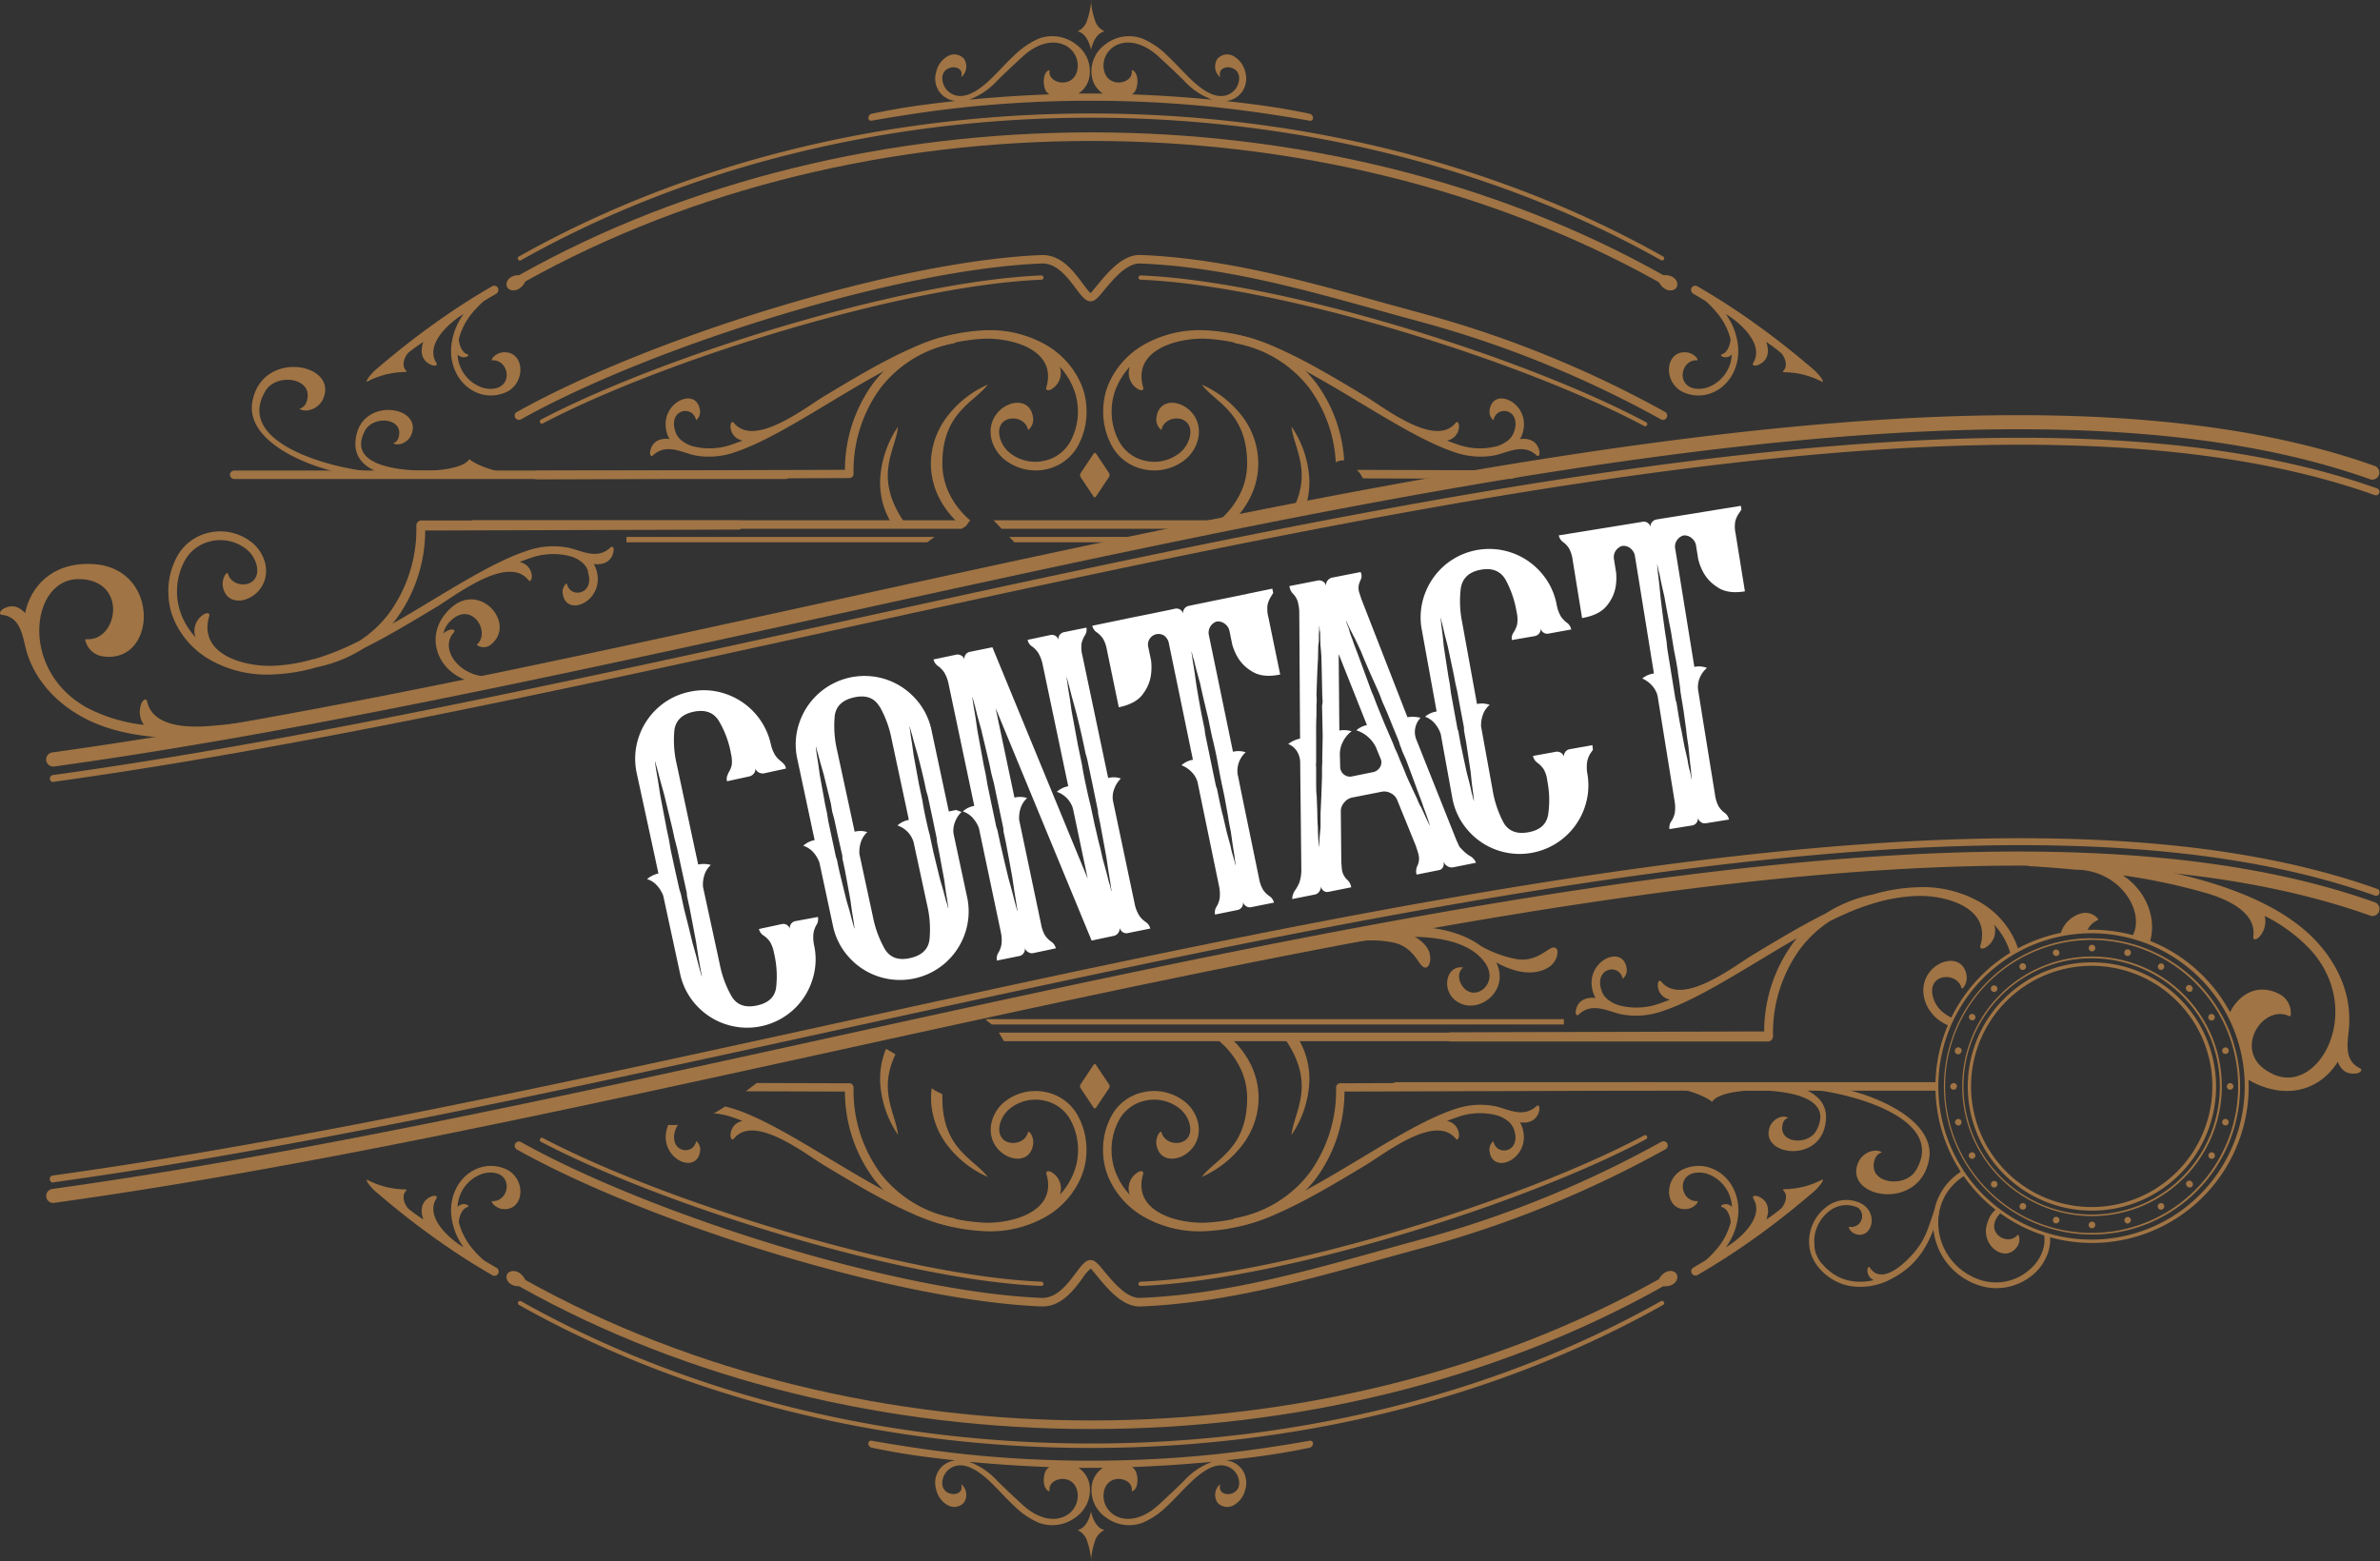 <svg id="Layer_1" data-name="Layer 1" xmlns="http://www.w3.org/2000/svg" viewBox="0 0 524.21 343.97"><rect x="0" y="0" width="524.21" height="343.97" fill="#333333" stroke="none"/><defs><style>.cls-1{fill:#fff;}.cls-2,.cls-3{fill:#a07444;}.cls-3{fill-rule:evenodd;}</style></defs><title>Contact</title><path class="cls-1" d="M180.15,202a2.39,2.39,0,0,1-.39,1.87,5.47,5.47,0,0,0-.58,1.66,8.31,8.31,0,0,0,.11,2.6,14.59,14.59,0,0,1-.39,7.81,15,15,0,0,1-4.22,6.56A15.09,15.09,0,0,1,160,225.69a15,15,0,0,1-6.49-4.09,14.85,14.85,0,0,1-3.64-6.75l-3.78-17.51a6.88,6.88,0,0,0-1.39-2.27,4.85,4.85,0,0,0-2.18-1.41,5.88,5.88,0,0,1,2.5-1.24l-.69-3.22-4.14-19.12a14.92,14.92,0,0,1,.51-7.74,15.13,15.13,0,0,1,4.21-6.41,14.79,14.79,0,0,1,6.92-3.52,14.59,14.59,0,0,1,7.81.39,15.16,15.16,0,0,1,10.17,11.27,7.94,7.94,0,0,0,.95,2.33,5.4,5.4,0,0,0,1.21,1.27c.25.21.47.43.69.64a2.08,2.08,0,0,1,.46,1l-4.92,1.07a1.9,1.9,0,0,1-1.21-.29,1.53,1.53,0,0,1-.66-1,1.46,1.46,0,0,1-.19,1.18,1.89,1.89,0,0,1-1,.75l-5,1.09a2,2,0,0,1,0-1.09,8,8,0,0,1,.36-.87,4.81,4.81,0,0,0,.68-1.69,7.27,7.27,0,0,0-.22-2.58l0-.09a21.8,21.8,0,0,0-2.64-7c-1.16-1.86-3-2.52-5.53-2s-4,1.94-4.26,4.14a23.36,23.36,0,0,0,.55,7.56l4,18.74.7,3.22a6,6,0,0,1,2.79.09,5,5,0,0,0-1.41,2.18,7,7,0,0,0-.32,2.65l3.71,17.13a23.06,23.06,0,0,0,2.6,7q1.71,2.85,5.59,2t4.22-4.08a21.79,21.79,0,0,0-.47-7.43,7.6,7.6,0,0,0-.88-2.49,5.21,5.21,0,0,0-1.39-1.38,2.38,2.38,0,0,1-1.06-1.46l5-1.08a1.5,1.5,0,0,1,1.18.19,1.52,1.52,0,0,1,.66,1,1.5,1.5,0,0,1,1.19-1.85Zm-30.07-10.74-.94-4.35-.56-2.16-.47-2.18L146.28,175l-.84-3-.61-2.34-.42-1.5-.11-.47a1.9,1.9,0,0,0,0,.49l.24,1.54.41,2.39.47,3.07,1.45,7.61.47,2.18.37,2.19.94,4.36,1,4.45.32,1,.24,1.13.45,2.09,1,3.95.87,3.58.84,3,.61,2.35.42,1.5a1.66,1.66,0,0,0,.22.54l-.12-.57L154.2,213l-.41-2.39-.47-3.07-.68-3.61-.77-4-.45-2.08a5,5,0,0,1-.15-1.16l-.22-1Z"/><path class="cls-1" d="M210.59,178.43l1.19.44a6.11,6.11,0,0,0-1.42,2.18,5.12,5.12,0,0,0-.33,2.64L213.09,198a14.91,14.91,0,0,1-.55,7.64,15.17,15.17,0,0,1-4.23,6.4,15.16,15.16,0,0,1-14.68,3.13,15,15,0,0,1-6.47-4.11,14.71,14.71,0,0,1-3.62-6.76L180.48,190a7,7,0,0,0-1.37-2.28,5.12,5.12,0,0,0-2.19-1.41,5,5,0,0,1,2.51-1.23l-.69-3.22-3.21-15.06a14.69,14.69,0,0,1,.55-7.64A15.15,15.15,0,0,1,195,149.62a15.13,15.13,0,0,1,6.47,4.12,14.82,14.82,0,0,1,3.62,6.75l3.21,15.06.69,3.22Zm-26,5.93-.81-3.78-.48-1.78L183,177l-1.57-6.4-.73-2.52-.5-1.87-.38-1.31-.1-.47a1.54,1.54,0,0,0,0,.49l.18,1.35.31,1.91.36,2.6,1.18,6.48.39,1.8.29,1.82.81,3.79.79,3.69a3.53,3.53,0,0,0,.29.93l.2,1,.39,1.8.8,3.29.74,3,.74,2.52.52,2,.37,1.3a.87.87,0,0,0,.18.36l-.08-.38-.19-1.35-.33-2-.36-2.6-.55-3-.61-3.34-.38-1.8-.21-.94a3.21,3.21,0,0,0-.1-1Zm9.11-28.73c-1.13-1.9-3-2.58-5.58-2s-4,1.93-4.27,4.12a23.63,23.63,0,0,0,.53,7.57L187.55,180l.69,3.22a5,5,0,0,1,2.79.09,5.12,5.12,0,0,0-1.41,2.19,6.91,6.91,0,0,0-.33,2.64l3,13.92a23.5,23.5,0,0,0,2.59,7c1.13,1.9,3,2.58,5.58,2s4-1.92,4.27-4.12a23.14,23.14,0,0,0-.5-7.47l-3-13.93a5.51,5.51,0,0,0-3.56-3.69,5,5,0,0,1,2.51-1.23l-.68-3.22-3.14-14.68A23.23,23.23,0,0,0,193.74,155.63Zm11.63,24.31-.81-3.79a12.45,12.45,0,0,0-.48-1.78l-.38-1.8q-.57-2.65-1.57-6.4l-.73-2.52-.5-1.87-.38-1.31-.1-.47a1.54,1.54,0,0,0,0,.49,8.4,8.4,0,0,1,.18,1.35l.31,1.91.36,2.6,1.19,6.48.38,1.8.38,1.8c.12.84.35,2.11.72,3.81s.64,2.87.88,3.67l.2,1,.21.95.38,1.8.8,3.29.74,3,.74,2.52.52,2a9,9,0,0,1,.38,1.3.75.75,0,0,0,.17.36l-.08-.38-.19-1.34-.33-2-.35-2.6-.56-3-.61-3.33-.38-1.8-.11-1-.2-1Z"/><path class="cls-1" d="M250.93,201.7a5.06,5.06,0,0,0,1.38,1.39,2.42,2.42,0,0,1,1.05,1.46l-4.93,1a1.43,1.43,0,0,1-1.19-.24,1.59,1.59,0,0,1-.65-1,1.65,1.65,0,0,1-1.19,1.84l-5,1.06,0-.1L219.29,156l4.15,19.71a5,5,0,0,1,2.79.1,5.1,5.1,0,0,0-1.42,2.18,6.93,6.93,0,0,0-.33,2.65l4.82,22.93a7.63,7.63,0,0,0,.87,2.49,5.2,5.2,0,0,0,1.38,1.39,2.39,2.39,0,0,1,1,1.46l-5,1.06a1.47,1.47,0,0,1-1.14-.26,1.45,1.45,0,0,1-.69-.94,1.54,1.54,0,0,1-.21,1.13,1.46,1.46,0,0,1-1,.71l-4.93,1a2.4,2.4,0,0,1,.4-1.86,5.49,5.49,0,0,0,.59-1.66,8.14,8.14,0,0,0-.08-2.51l-4.87-23.12a6.77,6.77,0,0,0-1.37-2.28,5.07,5.07,0,0,0-2.18-1.43,5.06,5.06,0,0,1,2.52-1.22l-5.71-27.1a8,8,0,0,0-.93-2.33,5.66,5.66,0,0,0-1.21-1.28,2.43,2.43,0,0,1-1.12-1.55l5-1.05a1.55,1.55,0,0,1,1.13.21,1.4,1.4,0,0,1,.7,1,1.5,1.5,0,0,1,1.2-1.84l4.93-1,21,51-3.25-15.45a5.57,5.57,0,0,0-3.55-3.7,5,5,0,0,1,2.51-1.23l-5.7-27.1a8.09,8.09,0,0,0-.94-2.33,5.64,5.64,0,0,0-1.21-1.28,2.36,2.36,0,0,1-1.11-1.54l5-1.06a1.5,1.5,0,0,1,1.18.2,1.55,1.55,0,0,1,.66,1,1.5,1.5,0,0,1,.19-1.18,1.57,1.57,0,0,1,1-.66l4.93-1a2.3,2.3,0,0,1-.33,1.7,5.93,5.93,0,0,0-.73,1.74,7.14,7.14,0,0,0,.19,2.78l5.66,26.91a4.92,4.92,0,0,1,2.8.11,6.15,6.15,0,0,0-1.42,2.18,5.1,5.1,0,0,0-.34,2.64l4.83,22.93A7.63,7.63,0,0,0,250.93,201.7ZM219.84,177l-.93-4.46-.56-2.15-.43-2.09-1.79-7.54-.81-2.9-.59-2.35-.41-1.5-.1-.47a1.39,1.39,0,0,0,0,.5l.22,1.53.41,2.39.43,3,1.4,7.62.44,2.08.37,2.2.93,4.46.92,4.36a6,6,0,0,0,.33,1.12l.22,1,.44,2.08.93,4,.86,3.58.82,3,.58,2.25.41,1.5a1.71,1.71,0,0,0,.22.55l-.12-.57-.23-1.54-.38-2.29-.45-3.08-.66-3.62-.75-4-.44-2.08a4.28,4.28,0,0,1-.12-1.06l-.24-1.14Zm20.76-4.37-.94-4.45a19.17,19.17,0,0,0-.55-2.16l-.44-2.09c-.43-2-1-4.53-1.79-7.54l-.8-2.9-.6-2.35-.41-1.49-.1-.48a1.6,1.6,0,0,0,0,.5,12.78,12.78,0,0,1,.22,1.53l.4,2.39.43,3,1.41,7.62.44,2.09.45,2.18c.15,1,.43,2.51.85,4.47s.75,3.41,1,4.34l.24,1.14.22,1,.44,2.09.93,4c.25.87.53,2.06.85,3.58l.83,3,.57,2.25a10.58,10.58,0,0,1,.42,1.5,2,2,0,0,0,.21.55l-.12-.57-.22-1.54-.39-2.29-.45-3.07-.66-3.62-.74-4-.44-2.09a4.29,4.29,0,0,0-.13-1.06l-.23-1.14Z"/><path class="cls-1" d="M280.43,130.62l-.51.84a5.93,5.93,0,0,0-.73,1.74,7.09,7.09,0,0,0,.18,2.78l2.6,12.61q-3.89.81-6.22-.69a8.81,8.81,0,0,1-3.25-3.28,12.32,12.32,0,0,1-1.09-2.64L270.8,139a2.57,2.57,0,0,0-1-1.56,2.48,2.48,0,0,0-1.79-.53,2.58,2.58,0,0,0-1.75,3l5.31,25.7a5,5,0,0,1,2.8.11,5.56,5.56,0,0,0-1.78,4.82l.14.66,1,4.93,3.58,17.36a7.63,7.63,0,0,0,.87,2.49,5,5,0,0,0,1.37,1.4,2.39,2.39,0,0,1,1.05,1.46l-5,1a1.43,1.43,0,0,1-1.19-.25,1.53,1.53,0,0,1-.64-.95,1.54,1.54,0,0,1-.21,1.13,1.42,1.42,0,0,1-1,.7l-4.94,1a2.41,2.41,0,0,1,.41-1.86,5.51,5.51,0,0,0,.6-1.66,8.14,8.14,0,0,0-.08-2.51l-4.78-23.14a5.23,5.23,0,0,0-1.36-2.29,6.38,6.38,0,0,0-2.18-1.43,5,5,0,0,1,2.52-1.21l-5.35-25.89a2.76,2.76,0,0,0-1-1.47,2.33,2.33,0,0,0-3.47,2.6l.61,2.94a12.46,12.46,0,0,1,0,2.86,8.8,8.8,0,0,1-1.68,4.3c-1,1.53-2.85,2.57-5.44,3.1l-2.61-12.61a7.43,7.43,0,0,0-.86-2.49,5.34,5.34,0,0,0-1.37-1.4,2.39,2.39,0,0,1-1-1.46l2.47-.51,2.46-.51,3-.63,5-1,.38-.08,3.89-.8,1-.22a1.53,1.53,0,0,1,1.18.2,1.56,1.56,0,0,1,.66,1,1.43,1.43,0,0,1,.24-1.19,1.54,1.54,0,0,1,1-.64l1.14-.24,3.89-.8.38-.08,4.93-1,3-.63,2.56-.53,2.47-.51C280.38,130.33,280.43,130.62,280.43,130.62ZM268,166.92c-.4-2-.74-3.44-1-4.44l-.46-2.18-.43-2.09c-.88-3.64-1.47-6.16-1.75-7.55l-.8-2.9-.59-2.35a12.21,12.21,0,0,1-.41-1.5l-.19-.45.1.47.22,1.54.39,2.39.42,3q.75,4.59,1.38,7.63l.43,2.08a18.31,18.31,0,0,0,.36,2.2l.92,4.46.9,4.36.24,1.14a4.16,4.16,0,0,0,.31,1l.43,2.09c.38,1.84.68,3.16.92,4l.83,3.59.82,3a18.62,18.62,0,0,0,.57,2.26l.41,1.5.11.57,0-.59a11,11,0,0,1-.22-1.54l-.37-2.29-.44-3.08c-.31-1.52-.53-2.72-.65-3.62l-.73-4-.43-2.09-.22-1-.23-1.14C268.63,170.34,268.37,168.88,268,166.92Z"/><path class="cls-1" d="M321.45,186.53l.62.67a8.79,8.79,0,0,0,1.54,1.28,3,3,0,0,1,1.49,1.58l-5,1a1.79,1.79,0,0,1-1.29-.24,1.91,1.91,0,0,1-.84-1l0,.19a1.49,1.49,0,0,1-.18,1.07,1.16,1.16,0,0,1-.77.59l-5,1a2.68,2.68,0,0,1,.2-2,3.65,3.65,0,0,0,.23-2.36,15.52,15.52,0,0,0-.52-1.68l0-.09-4.2-10.33a2.93,2.93,0,0,0-1.37-1.46,3,3,0,0,0-2-.34l-6.56,1.29a3,3,0,0,0-1.71,1.07,2.87,2.87,0,0,0-.77,1.88l.11,11.13,0,.1c.07,1,.13,1.65.16,1.84a3.81,3.81,0,0,0,1.1,2.05,2.71,2.71,0,0,1,.92,1.7l-5,1a1.3,1.3,0,0,1-1.14-.27,1.44,1.44,0,0,1-.51-1.09,2,2,0,0,1-.35,1.25,1.51,1.51,0,0,1-1,.7l-5,1a3.61,3.61,0,0,1,.69-2,8.66,8.66,0,0,0,.94-1.76,9,9,0,0,0,.39-2.54l-.26-23.94a4.68,4.68,0,0,0-.77-2.41,4,4,0,0,0-1.87-1.51,7,7,0,0,1,2.62-1.2l-.18-28.1a10.27,10.27,0,0,0-.21-1.53,4.16,4.16,0,0,0-1.06-2.16,3,3,0,0,1-.9-1.8l2.76-.54,2.18-.43,1.43-.28a1.7,1.7,0,0,1,1.15.32,1.55,1.55,0,0,1,.59,1,1.56,1.56,0,0,1,.21-1.17,1.86,1.86,0,0,1,.9-.72l1.52-.3,2.28-.45,2.66-.52a1.85,1.85,0,0,1,.1,1.51,10.24,10.24,0,0,0-.46,1.18,3.52,3.52,0,0,0,0,1.62l.51,1.58L310,158a7.06,7.06,0,0,1,2.89.13,4.52,4.52,0,0,0-1,4.63L320.75,185Zm-30.14-31.88s0-.45-.07-1.37l-.12-5.6-.06-2.36c0-.65-.07-1.69-.22-3.11l-.07-2.36a2.89,2.89,0,0,0-.06-.82,3,3,0,0,1-.06-.83l-.08-.38,0,.4-.08,1.59c0,.27,0,.62,0,1a6,6,0,0,1-.13,1.36l-.07,3.17q-.12,1.41-.33,7.86a11.38,11.38,0,0,1,0,2.16l0,2.27c-.06,1-.09,2.55-.07,4.65v4.54l0,1.08a5.18,5.18,0,0,0,0,1.18q0,1,0,2.16c0,2,0,3.35.12,4.12l.14,3.73c0,1.44.06,2.49.12,3.13,0,.33,0,1.15.09,2.45l.11,1.56a2,2,0,0,1,0,.49,4,4,0,0,0,.09-.51l.08-1.59.22-2.42c0-1.58,0-2.6,0-3.05l.17-3.69.15-4.27v-2.07l.06-1.2,0-1.17.09-4.56-.09-4.52-.05-2.26C291.3,154.92,291.31,154.65,291.31,154.65ZM304,168.93a2,2,0,0,0,.09-1.79L303,164.49a7.48,7.48,0,0,0-1.77-2.22,7,7,0,0,0-2.49-1.38,4.87,4.87,0,0,1,2.34-1.15l-6.23-15.66.15,16.85a5.87,5.87,0,0,1,2.7.16,6.55,6.55,0,0,0-1.88,2.25,6,6,0,0,0-.71,2.7l.07,2.85a2.18,2.18,0,0,0,2.4,2.19l4.94-1A2.34,2.34,0,0,0,304,168.93ZM314.9,181.8l.13.17a1.5,1.5,0,0,1-.19-.46l-.49-1.48c-.44-1.23-.72-2-.85-2.3-.18-.62-.54-1.6-1.07-2.95l-1.28-3.5-1.44-3.86-.89-2a5.65,5.65,0,0,0-.41-1.1l-.3-1-1.72-4.21q-1.17-2.93-1.82-4.28l-.81-2.11c-.48-1.09-.78-1.76-.89-2q-2.08-4.62-3.09-7.19l-1.36-2.89c-.08-.11-.45-.83-1.11-2.15l-.68-1.45-.17-.36.08.38.6,1.56a7.68,7.68,0,0,0,.34,1.22c.13.37.27.7.39,1,.19.62.55,1.6,1.08,2.95l2.74,7.45a21.06,21.06,0,0,0,.79,2l.81,2.11,1.71,4.2,1.81,4.19.42,1.1.51,1.08.77,1.92c.35.79.66,1.52.92,2.19s.51,1.25.73,1.73l1.55,3.35c.21.42.42.87.61,1.36a9.74,9.74,0,0,0,.73,1.44l1,2.17.67,1.44C314.84,181.71,314.9,181.8,314.9,181.8Z"/><path class="cls-1" d="M350.86,165.16l-.62.9a5.59,5.59,0,0,0-.64,1.64,8.44,8.44,0,0,0,0,2.61,14.74,14.74,0,0,1-.65,7.79,15.07,15.07,0,0,1-4.45,6.42,15.13,15.13,0,0,1-14.81,2.74,15.05,15.05,0,0,1-6.34-4.31,14.79,14.79,0,0,1-3.41-6.86l-2.61-14.39a6.9,6.9,0,0,0-1.31-2.32,5,5,0,0,0-2.14-1.49,5,5,0,0,1,2.55-1.15l-.59-3.24-2.75-15.15a14.77,14.77,0,0,1,.78-7.62,15.23,15.23,0,0,1,4.42-6.27,15.14,15.14,0,0,1,14.83-2.64,15.07,15.07,0,0,1,6.42,4.45,14.75,14.75,0,0,1,3.35,7.07,8,8,0,0,0,.89,2.44A5.66,5.66,0,0,0,345,137.1a2.37,2.37,0,0,1,1.07,1.57l-4.95.9a1.48,1.48,0,0,1-1.8-1.24,1.46,1.46,0,0,1-.28,1.18,1.59,1.59,0,0,1-1,.62L333,141a2.25,2.25,0,0,1,.38-1.69,5.84,5.84,0,0,0,.77-1.72,6.94,6.94,0,0,0-.11-2.78,22.44,22.44,0,0,0-2.42-7.09q-1.67-2.9-5.47-2.21t-4.39,4a23.33,23.33,0,0,0,.29,7.58l2.68,14.76.59,3.24a5,5,0,0,1,2.79.19,4.93,4.93,0,0,0-1.48,2.14,6.69,6.69,0,0,0-.41,2.63l2.54,14a23.39,23.39,0,0,0,2.37,7.1c1.08,1.93,2.92,2.67,5.52,2.19s4-1.77,4.35-3.94a21.75,21.75,0,0,0-.21-7.44l0-.09a6.69,6.69,0,0,0-.79-2.42,6.09,6.09,0,0,0-1.27-1.34,2.44,2.44,0,0,1-1.08-1.58l5.05-.92a1.55,1.55,0,0,1,1.13.24,1.48,1.48,0,0,1,.68,1,1.44,1.44,0,0,1,.23-1.17,1.49,1.49,0,0,1,1-.63l5-.9C350.8,164.85,350.86,165.16,350.86,165.16Zm-29.19-9-.69-3.81-.42-1.8-.33-1.81-1.37-6.44-.66-2.54-.44-1.89-.33-1.31-.09-.48a1.64,1.64,0,0,0,0,.49l.15,1.36.25,1.92.27,2.61,1,6.51.33,1.81.23,1.83.69,3.81.68,3.71a3.29,3.29,0,0,0,.27.94l.17,1,.33,1.81.7,3.32.65,3,.66,2.54.45,2,.34,1.31a1,1,0,0,0,.17.37l-.07-.39-.15-1.35-.27-2-.27-2.61-.46-3.07-.51-3.35-.33-1.81-.17-1a3.8,3.8,0,0,0-.08-1Z"/><path class="cls-1" d="M383.57,112.25l-.55.82a5.84,5.84,0,0,0-.8,1.7,6.93,6.93,0,0,0,.06,2.79l2.05,12.71c-2.61.42-4.67.11-6.18-1a8.8,8.8,0,0,1-3.11-3.42,11.67,11.67,0,0,1-1-2.69l-.48-3a2.6,2.6,0,0,0-.95-1.61,2.45,2.45,0,0,0-1.77-.6,2.6,2.6,0,0,0-1.49,1.07A2.51,2.51,0,0,0,369,121l4.19,25.91a5,5,0,0,1,2.79.23,5.5,5.5,0,0,0-1.57,2.12,5.36,5.36,0,0,0-.41,2.62l.11.67.8,5,2.83,17.5a7.63,7.63,0,0,0,.76,2.52,5,5,0,0,0,1.31,1.46,2.35,2.35,0,0,1,1,1.51l-5.07.82a1.44,1.44,0,0,1-1.17-.3,1.56,1.56,0,0,1-.6-1,1.61,1.61,0,0,1-.26,1.13,1.45,1.45,0,0,1-1,.65l-5,.81a2.43,2.43,0,0,1,.49-1.85,5.67,5.67,0,0,0,.67-1.63,8,8,0,0,0,0-2.5l-3.77-23.33a5.16,5.16,0,0,0-1.27-2.35,6.13,6.13,0,0,0-2.11-1.52,4.94,4.94,0,0,1,2.57-1.1l-4.22-26.1a2.8,2.8,0,0,0-1-1.51,2.44,2.44,0,0,0-1.7-.51,2.56,2.56,0,0,0-1.5,1.08,2.52,2.52,0,0,0-.38,1.87l.48,3a12.59,12.59,0,0,1-.08,2.86,8.86,8.86,0,0,1-1.86,4.22c-1.11,1.49-3,2.44-5.57,2.87l-2.06-12.72a7.63,7.63,0,0,0-.76-2.53,5.08,5.08,0,0,0-1.31-1.45,2.38,2.38,0,0,1-1-1.51l2.49-.4,2.48-.4,3.06-.5,5.07-.82.38-.06,3.92-.64,1.05-.17a1.52,1.52,0,0,1,1.17.26,1.54,1.54,0,0,1,.61,1,1.37,1.37,0,0,1,.3-1.17,1.54,1.54,0,0,1,1-.6l1.15-.19,3.92-.63.38-.06,5-.81,3.06-.5,2.58-.41,2.48-.41C383.53,112,383.57,112.25,383.57,112.25Zm-14,35.72c-.32-2-.59-3.47-.82-4.48l-.36-2.2-.34-2.1q-1.08-5.5-1.43-7.62l-.67-2.93-.48-2.37a10.17,10.17,0,0,1-.34-1.52l-.18-.46.08.48.15,1.54.29,2.41.29,3q.56,4.62,1,7.68l.34,2.11a20.76,20.76,0,0,0,.26,2.21l.73,4.49.71,4.4.19,1.15a4.75,4.75,0,0,0,.26,1l.34,2.11c.3,1.85.55,3.18.75,4l.68,3.61.69,3a15.64,15.64,0,0,0,.47,2.28l.34,1.52.09.57v-.59a10.33,10.33,0,0,1-.16-1.55l-.27-2.31-.31-3.09c-.24-1.53-.41-2.74-.49-3.64l-.55-4-.34-2.11-.18-1.05-.18-1.15C370.07,151.42,369.86,150,369.54,148Z"/><path class="cls-2" d="M11.82,172.29a.78.78,0,0,1-.22-1.54c52.55-7.28,111.32-20.14,170.71-33.15,130.32-28.53,263.6-57.71,341.27-30a.79.79,0,0,1,.47,1,.78.78,0,0,1-1,.47c-77.24-27.59-210.31,1.54-340.41,30-59.41,13-118.19,25.87-170.82,33.16"/><path class="cls-2" d="M11.92,168.85a1.56,1.56,0,0,1-.43-3.09c52.44-7.26,111.12-20.13,170.42-33.13,130.25-28.56,263.47-57.76,341.24-29.95a1.56,1.56,0,0,1-1,2.94c-76.93-27.52-209.71,1.6-339.53,30.06-59.33,13-118,25.88-170.65,33.17"/><path class="cls-3" d="M216.11,320.7c-8.05-.73-16.08-1.91-24.12-3.31a.6.6,0,0,0-.74.61,1,1,0,0,0,.74.92c3.07.63,6.15,1.2,9.23,1.65s6.16.81,9.24,1.15h-.07a5,5,0,0,0-3.57,2.13,5.06,5.06,0,0,0-.63,4.25,5.25,5.25,0,0,0,2.27,3.31,2.89,2.89,0,0,0,3.83-.36,3.07,3.07,0,0,0-.46-4c-.07,0-.11,0-.1.06.85,3.16-5.79,2.71-3.83-2a4,4,0,0,1,4.1-2.28c2.16.24,4.52,2,6.71,4.2,1.49,1.47,3,3.2,4.71,4.76a17.59,17.59,0,0,0,5.36,3.66,8.54,8.54,0,0,0,8.23-1.26,7.28,7.28,0,0,0,2.89-7.46,5.55,5.55,0,0,0-2.36-3.37c1.8,0,3.59,0,5.39,0a5.55,5.55,0,0,0-2.36,3.37,7.28,7.28,0,0,0,2.89,7.46,8.55,8.55,0,0,0,8.23,1.26,17.47,17.47,0,0,0,5.36-3.66c1.67-1.56,3.22-3.29,4.71-4.76,2.19-2.17,4.55-4,6.72-4.2a4,4,0,0,1,4.1,2.28c1.95,4.73-4.68,5.18-3.83,2,0,0,0-.08-.1-.06a3.06,3.06,0,0,0-.47,4,2.9,2.9,0,0,0,3.84.36,5.33,5.33,0,0,0,2.27-3.31,5.13,5.13,0,0,0-.63-4.25,5,5,0,0,0-3.58-2.13H270c3.08-.34,6.16-.7,9.23-1.15s6.16-1,9.23-1.65a1,1,0,0,0,.74-.92.6.6,0,0,0-.74-.61c-8,1.4-16.07,2.58-24.12,3.31a268.14,268.14,0,0,1-48.25,0m33.23,2.5c2.94-.13,5.89-.27,8.82-.46s5.89-.44,8.82-.71a15.9,15.9,0,0,0-6.18,4.18c-1.87,1.86-3.65,3.52-5.6,5.31-3.2,2.93-6.34,3.54-8.59,2.78a5.06,5.06,0,0,1-3.07-2.68,4.9,4.9,0,0,1-.26-3.49c1.19-3.75,6.46-2.47,6,.28,0,.07.11.11.14.09,1.52-.57,1.36-3.85.43-4.87A2.73,2.73,0,0,0,249.34,323.2Zm-18.21,0c-2.94-.13-5.89-.27-8.82-.46s-5.88-.44-8.82-.71a15.9,15.9,0,0,1,6.18,4.18c1.87,1.86,3.65,3.52,5.6,5.31,3.2,2.93,6.34,3.54,8.59,2.78a5,5,0,0,0,3.34-6.17c-1.2-3.75-6.47-2.47-6,.28,0,.07-.12.11-.15.09-1.52-.57-1.36-3.85-.43-4.87A3.15,3.15,0,0,1,231.13,323.2Z"/><path class="cls-3" d="M240.29,343.81a16.54,16.54,0,0,1,.85-4.21,3.87,3.87,0,0,1,2-2.46c.08,0,.06-.1,0-.12-1.53-.42-2.41-2.17-2.83-4,0,0,0,0,0,0v0c-.43,1.86-1.31,3.61-2.83,4-.09,0-.11.09,0,.12a3.84,3.84,0,0,1,2,2.46,16.12,16.12,0,0,1,.85,4.21.3.3,0,0,0,.06.16.3.3,0,0,0,0-.16"/><path class="cls-3" d="M401.44,259.83c.34.4-1.42,2.24-1.81,2.57-3.92,3.37-8,6.65-12.31,9.75a156.17,156.17,0,0,1-13.46,8.75.94.94,0,0,1-.93-1.63c.92-.53,1.84-1.07,2.74-1.62l.18-.16a20.6,20.6,0,0,0,2.18-2.22,14.59,14.59,0,0,0,3.16-6c-.06-1.44-.8-3.07-1.92-3.36-.4-.11-.08-.46.26-.55a1.79,1.79,0,0,1,1.94.53,8.08,8.08,0,0,0-5.44-7.3c-1.56-.49-3.76-.45-4.83,1-1.4,1.93,0,5.15,2.6,5,.11,0,.14.05.14.1-.13.72-1.34,1.49-2.18,1.62-4.72.74-5.64-5.93-1.49-8.48a8,8,0,0,1,6.18-.64c4.3,1.35,6.64,5.6,6.44,10a14.39,14.39,0,0,1-2.74,7.57c2.24-1.24,8.72-6.3,6.05-10.71-.39-.64.38-.74,1-.51,2.29.91,2.62,3,1.85,5.1a34.38,34.38,0,0,0,3.21-2.38c.53-.43,1.87-2.65.55-4-.32-.33.26-.28.89-.31a18.35,18.35,0,0,0,7.77-2.15"/><path class="cls-3" d="M366.34,283.36c-37.36,21-81.71,31.45-126,31.45s-88.67-10.49-126-31.45c-2.36,0-3.19-1.73-2.61-2.7s2.75-1.14,4,1.32c37,20.63,80.8,30.94,124.64,30.94s87.93-10.37,125-31.11c1.26-2.28,3.33-2.13,3.91-1.15s-.3,2.83-2.82,2.7"/><path class="cls-3" d="M113.79,253.2a.94.94,0,0,1,.91-1.64c28.3,15.85,82.56,33.07,114.71,34.36,3.35.14,5.77-3.12,7.52-5.46,1.15-1.54,2.06-2.76,3.15-2.88s2,1.09,3.28,2.66c2,2.37,4.84,5.8,7.81,5.68,21.21-.85,41.56-7.4,60.6-12.55a237.19,237.19,0,0,0,54.11-21.81.94.94,0,1,1,.91,1.64,239,239,0,0,1-54.54,22c-19.15,5.18-39.64,11.75-61,12.61-3.9.16-7.11-3.7-9.33-6.36l-1.65-2a8.38,8.38,0,0,0-1.83,2.13c-2,2.68-4.76,6.39-9.1,6.22-32.47-1.31-87-18.59-115.55-34.6"/><path class="cls-3" d="M365.86,286.65a.47.47,0,0,1,.64.18.48.48,0,0,1-.19.64c-37.32,21-81.67,31.51-126,31.51s-88.69-10.51-126-31.51a.47.47,0,0,1,.46-.82C151.91,307.57,196.1,318,240.29,318s88.38-10.46,125.57-31.38"/><path class="cls-3" d="M251.23,283.29a.47.47,0,0,1,0-.94c30.51-1.23,83.69-17.73,110.91-32.23a.47.47,0,0,1,.44.83c-27.33,14.56-80.67,31.11-111.31,32.34M119.11,251.51a.47.47,0,0,1,.43-.83c26.9,14.14,79.8,30.46,109.85,31.67a.47.47,0,0,1,.45.49.46.46,0,0,1-.48.45C199.17,282.07,146.13,265.72,119.11,251.51Z"/><path class="cls-3" d="M80.81,259.83c-.34.4,1.42,2.24,1.81,2.57,3.92,3.37,8,6.65,12.31,9.75a156.17,156.17,0,0,0,13.46,8.75.94.94,0,1,0,.93-1.63c-.92-.53-1.83-1.07-2.74-1.62l-.18-.16a21.58,21.58,0,0,1-2.18-2.22,14.83,14.83,0,0,1-3.16-6c.06-1.44.8-3.07,1.92-3.36.4-.11.08-.46-.26-.55a1.76,1.76,0,0,0-1.93.53,8.06,8.06,0,0,1,5.43-7.3c1.57-.49,3.76-.45,4.83,1,1.41,1.93,0,5.15-2.6,5-.11,0-.14.05-.13.1.13.72,1.34,1.49,2.17,1.62,4.72.74,5.64-5.93,1.49-8.48a8,8,0,0,0-6.18-.64c-4.29,1.35-6.64,5.6-6.44,10a14.39,14.39,0,0,0,2.74,7.57c-2.24-1.24-8.72-6.3-6-10.71.39-.64-.38-.74-1-.51-2.28.91-2.62,3-1.85,5.1A34.38,34.38,0,0,1,90,266.31c-.53-.43-1.87-2.65-.54-4,.31-.33-.27-.28-.9-.31a18.38,18.38,0,0,1-7.77-2.15"/><path class="cls-3" d="M333.49,248.89a4.21,4.21,0,0,0-1.31-1.89,7.26,7.26,0,0,0-2.51-1.3,14.57,14.57,0,0,0-8.66.4c-.75.25-1.52.53-2.31.85a3.17,3.17,0,0,1,2.65,3.13c0,.61-.3,1.29-.75.73-4.5-5.48-15.64,3.36-19.88,5.91-6.36,3.82-12.92,7.77-19.15,10.51a43.24,43.24,0,0,1-16.15,4A24.9,24.9,0,0,1,251.83,268a18.46,18.46,0,0,1-7.56-8.36,15.36,15.36,0,0,1-1.31-5.72,15.61,15.61,0,0,1,2.14-8.6,10.39,10.39,0,0,1,6.31-4.62,10.79,10.79,0,0,1,3.33-.34h0a10.85,10.85,0,0,1,5.67,1.93,8.36,8.36,0,0,1,3.38,4.69c2,7.54-8.26,11.49-9.1,5-.12-.88.3-2.33,1-2.67.05,0,.11,0,.14.11.87,3.55,7.52,3.28,6.15-1.93a6.5,6.5,0,0,0-2.64-3.63,9,9,0,0,0-4.69-1.6h0a9.21,9.21,0,0,0-2.75.29,8.53,8.53,0,0,0-5.2,3.8,13.68,13.68,0,0,0-1.86,7.55,13.44,13.44,0,0,0,1.16,5,15.53,15.53,0,0,0,2.82,4.29,4.16,4.16,0,0,1,1.57-4.79c.64-.5,1.64-.64,1.38.28-2.41,8.31,7.64,10.85,13.61,10.68a41.52,41.52,0,0,0,15.45-3.82c6.12-2.69,12.63-6.61,18.93-10.4,7.47-4.49,14.64-8.81,20.67-10.8a17.09,17.09,0,0,1,8.88-.65c2.79.61,6.19,2.69,9.08,0,.52-.49.77.23.66.83-.43,2.26-2.21,3-4.27,2.74a5.41,5.41,0,0,1,.51,1.12c2.2,6.7-6.5,10.79-7.22,5.19a2.44,2.44,0,0,1,.78-2.12s.09,0,.11.09c.82,3.3,6.12,2.24,4.54-2.57"/><path class="cls-3" d="M364,238.39a.94.94,0,1,1,0,1.87l-67.87.21a32.45,32.45,0,0,1-6.36,19.26,28.39,28.39,0,0,1-17.24,10.45.94.94,0,0,1-1.1-.73.93.93,0,0,1,.73-1.11,26.53,26.53,0,0,0,16.12-9.76,30.83,30.83,0,0,0,6-19h0a.94.94,0,0,1,.94-.94Z"/><path class="cls-3" d="M157.15,245.26a17.2,17.2,0,0,1,4.1.84c.74.25,1.51.53,2.3.85a3.17,3.17,0,0,0-2.65,3.13c0,.61.3,1.29.76.73,4.49-5.48,15.63,3.36,19.87,5.91,6.36,3.82,12.92,7.77,19.16,10.51a43.19,43.19,0,0,0,16.14,4A24.87,24.87,0,0,0,230.42,268a18.46,18.46,0,0,0,7.56-8.36,15.36,15.36,0,0,0,1.31-5.72,15.61,15.61,0,0,0-2.14-8.6,10.39,10.39,0,0,0-6.31-4.62,10.76,10.76,0,0,0-3.32-.34h0a10.88,10.88,0,0,0-5.67,1.93,8.41,8.41,0,0,0-3.38,4.69c-2,7.54,8.26,11.49,9.1,5,.12-.88-.3-2.33-1-2.67-.05,0-.11,0-.14.11-.87,3.55-7.52,3.28-6.15-1.93a6.55,6.55,0,0,1,2.64-3.63,9,9,0,0,1,4.7-1.6h0a9.21,9.21,0,0,1,2.75.29,8.53,8.53,0,0,1,5.2,3.8,13.68,13.68,0,0,1,1.86,7.55,13.44,13.44,0,0,1-1.16,5,15.53,15.53,0,0,1-2.82,4.29,4.16,4.16,0,0,0-1.57-4.79c-.64-.5-1.64-.64-1.38.28,2.41,8.31-7.64,10.85-13.61,10.68a41.43,41.43,0,0,1-15.44-3.82c-6.13-2.69-12.64-6.61-18.94-10.4-7.47-4.49-14.64-8.81-20.67-10.8a20.08,20.08,0,0,0-2.14-.58c-.89.59-1.73,1.1-2.54,1.53m-8.39,3.63a3.65,3.65,0,0,1,.59-1.12,11.69,11.69,0,0,1-2.16,0,5.37,5.37,0,0,0-.21.56c-2.21,6.7,6.49,10.79,7.22,5.19a2.42,2.42,0,0,0-.79-2.12s-.09,0-.11.09C152.49,254.76,147.18,253.7,148.76,248.89Z"/><path class="cls-3" d="M164.17,240.4l21.93.07a32.45,32.45,0,0,0,6.37,19.26,28.34,28.34,0,0,0,17.23,10.45.94.94,0,0,0,.37-1.84A26.53,26.53,0,0,1,194,258.58a30.83,30.83,0,0,1-6-19h0a.94.94,0,0,0-.94-.94l-20.37-.06c-.72.53-1.54,1.15-2.49,1.87"/><path class="cls-3" d="M217.08,224.51H344.46v1.18h-126l-.91-.67Zm169.37,4.85H221.13L220,227.48H386.45Z"/><path class="cls-3" d="M241.39,234.57l2.89,4.34a.8.8,0,0,1,0,.83L241.41,244a.31.31,0,0,1-.55,0L238,239.71a.82.82,0,0,1,0-.83l2.85-4.29c.16-.23.41-.25.55,0"/><path class="cls-3" d="M285.42,228c.15.21.29.43.43.66a17.13,17.13,0,0,1,2.5,10.37,22.73,22.73,0,0,1-3.89,11c.49-5,5.22-10.54-.72-20.06-.31-.49-.64-.95-1-1.4Zm-14.94.16a19.67,19.67,0,0,1,5,6.32,16.68,16.68,0,0,1,1.74,7.41A17.19,17.19,0,0,1,273.82,252a22.77,22.77,0,0,1-9.13,7.27c3.06-4,10-6.17,10-17.4a15.11,15.11,0,0,0-1.57-6.71,18.28,18.28,0,0,0-4.56-5.79Z"/><path class="cls-3" d="M195.15,231.06A17.43,17.43,0,0,0,193.9,239a22.83,22.83,0,0,0,3.89,11c-.45-4.58-4.44-9.61-.56-17.73-.75-.47-1.5-.9-2.08-1.22m10.06,8.68a15,15,0,0,0-.14,2.12A17.2,17.2,0,0,0,208.44,252a22.67,22.67,0,0,0,9.12,7.27c-3.06-4-10-6.17-10-17.4,0-.28,0-.56,0-.84A12.51,12.51,0,0,1,205.21,239.74Z"/><path class="cls-3" d="M401.44,84.14c.34-.4-1.42-2.24-1.81-2.58-3.92-3.36-8-6.64-12.31-9.74a153.83,153.83,0,0,0-13.46-8.75.94.94,0,0,0-1.28.34,1,1,0,0,0,.35,1.29c.92.53,1.84,1.07,2.74,1.62l.18.15A21.62,21.62,0,0,1,378,68.7a14.59,14.59,0,0,1,3.16,6c-.06,1.43-.8,3.06-1.92,3.36-.4.11-.08.46.26.55a1.79,1.79,0,0,0,1.94-.53,8.08,8.08,0,0,1-5.44,7.3c-1.56.49-3.76.45-4.83-1-1.4-1.93,0-5.15,2.6-5,.11,0,.14,0,.14-.1-.13-.73-1.34-1.49-2.18-1.62-4.72-.74-5.64,5.93-1.49,8.48a8.05,8.05,0,0,0,6.18.64c4.3-1.36,6.64-5.6,6.44-10a14.39,14.39,0,0,0-2.74-7.58c2.24,1.24,8.72,6.31,6.05,10.72-.39.64.38.74,1,.51,2.29-.91,2.62-3,1.85-5.11a36.89,36.89,0,0,1,3.21,2.39c.53.43,1.87,2.65.55,4-.32.33.26.28.89.31a18.2,18.2,0,0,1,7.77,2.15"/><path class="cls-3" d="M366.34,60.61c-37.36-21-81.71-31.45-126-31.45s-88.68,10.48-126,31.45c-2.36,0-3.19,1.73-2.61,2.7s2.75,1.14,4-1.32c37-20.63,80.8-30.94,124.64-30.94s87.93,10.37,125,31.11c1.26,2.28,3.33,2.13,3.91,1.15s-.3-2.83-2.82-2.7"/><path class="cls-3" d="M113.79,90.77a.94.94,0,0,0,.91,1.64C143,76.55,197.26,59.34,229.41,58.05c3.35-.14,5.77,3.11,7.52,5.46,1.15,1.54,2.06,2.76,3.15,2.87s2-1.08,3.28-2.65c2-2.37,4.84-5.8,7.81-5.68,21.21.85,41.56,7.4,60.6,12.54a237.66,237.66,0,0,1,54.11,21.82.94.94,0,0,0,.91-1.64,239,239,0,0,0-54.54-22c-19.15-5.17-39.64-11.74-61-12.6-3.9-.16-7.11,3.7-9.33,6.36-.93,1.13-1.65,2-1.65,2-.26,0-1-1-1.83-2.12-2-2.68-4.76-6.4-9.1-6.22-32.47,1.31-87,18.59-115.55,34.6"/><path class="cls-3" d="M365.86,57.32a.48.48,0,0,0,.64-.18.48.48,0,0,0-.18-.64C329,35.49,284.64,25,240.29,25s-88.69,10.5-126,31.51a.46.46,0,0,0-.18.64.48.48,0,0,0,.64.18C151.91,36.4,196.1,25.93,240.29,25.93S328.67,36.4,365.86,57.32"/><path class="cls-3" d="M251.23,60.68a.47.47,0,0,0,0,.94c30.51,1.23,83.69,17.73,110.91,32.23a.47.47,0,0,0,.63-.2.46.46,0,0,0-.19-.63c-27.33-14.56-80.67-31.11-111.31-32.34M119.11,92.46a.47.47,0,0,0,.43.83c26.9-14.14,79.8-30.46,109.85-31.67a.47.47,0,0,0,.45-.49.46.46,0,0,0-.48-.45C199.17,61.89,146.13,78.25,119.11,92.46Z"/><path class="cls-3" d="M80.81,84.14c-.34-.4,1.42-2.24,1.81-2.58,3.92-3.36,8-6.64,12.31-9.74a153.83,153.83,0,0,1,13.46-8.75.94.94,0,0,1,1.28.34,1,1,0,0,1-.35,1.29c-.92.53-1.83,1.07-2.74,1.62l-.18.15a22.7,22.7,0,0,0-2.18,2.23,14.83,14.83,0,0,0-3.16,6c.06,1.43.8,3.06,1.92,3.36.4.11.08.46-.26.55a1.76,1.76,0,0,1-1.93-.53,8.06,8.06,0,0,0,5.43,7.3c1.57.49,3.76.45,4.83-1,1.41-1.93,0-5.15-2.6-5-.11,0-.14,0-.13-.1.13-.73,1.34-1.49,2.17-1.62,4.72-.74,5.64,5.93,1.49,8.48a8.05,8.05,0,0,1-6.18.64c-4.29-1.36-6.64-5.6-6.44-10a14.39,14.39,0,0,1,2.74-7.58c-2.24,1.24-8.72,6.31-6,10.72.39.64-.38.74-1,.51-2.28-.91-2.62-3-1.85-5.11A36.89,36.89,0,0,0,90,77.66c-.53.43-1.87,2.65-.54,4,.31.33-.27.28-.89.31a18.23,18.23,0,0,0-7.78,2.15"/><path class="cls-3" d="M333.49,95.08A4.21,4.21,0,0,1,332.18,97a7.35,7.35,0,0,1-2.51,1.3,14.65,14.65,0,0,1-8.66-.4c-.75-.25-1.52-.53-2.31-.85a3.18,3.18,0,0,0,2.65-3.13c0-.61-.3-1.3-.75-.74-4.5,5.49-15.64-3.35-19.88-5.9-6.36-3.82-12.92-7.77-19.15-10.52a43.4,43.4,0,0,0-16.15-4A24.9,24.9,0,0,0,251.83,76a18.46,18.46,0,0,0-7.56,8.36A15.36,15.36,0,0,0,243,90.06a15.61,15.61,0,0,0,2.14,8.6,10.43,10.43,0,0,0,6.31,4.62,10.79,10.79,0,0,0,3.33.34h0a10.85,10.85,0,0,0,5.67-1.93A8.39,8.39,0,0,0,263.81,97c2-7.54-8.26-11.49-9.1-5a3,3,0,0,0,1,2.67c.05,0,.11,0,.14-.11.87-3.55,7.52-3.28,6.15,1.93a6.5,6.5,0,0,1-2.64,3.63,9,9,0,0,1-4.69,1.6h0a9.21,9.21,0,0,1-2.75-.29,8.57,8.57,0,0,1-5.2-3.8,13.68,13.68,0,0,1-1.86-7.55,13.44,13.44,0,0,1,1.16-5,15.76,15.76,0,0,1,2.82-4.29,4.14,4.14,0,0,0,1.57,4.78c.64.5,1.64.65,1.38-.27-2.41-8.31,7.64-10.85,13.61-10.69a41.55,41.55,0,0,1,15.45,3.83c6.12,2.69,12.63,6.61,18.93,10.4,7.47,4.49,14.64,8.81,20.67,10.8a17.09,17.09,0,0,0,8.88.65c2.79-.62,6.19-2.69,9.08,0,.52.49.77-.23.66-.83-.43-2.26-2.21-3-4.27-2.74a5.66,5.66,0,0,0,.51-1.12c2.2-6.7-6.5-10.79-7.22-5.19a2.41,2.41,0,0,0,.78,2.11s.09,0,.11-.08c.82-3.3,6.12-2.24,4.54,2.57"/><path class="cls-3" d="M296.06,101.4a32.06,32.06,0,0,0-6.27-17.16,28.39,28.39,0,0,0-17.24-10.45.94.94,0,0,0-.37,1.84,26.53,26.53,0,0,1,16.12,9.76,30.21,30.21,0,0,1,5.91,16.45,3.93,3.93,0,0,1,1.85-.44m42.26,2.23-39.46-.12.71.8.64,1.08,32.71.1Z"/><path class="cls-3" d="M148.76,95.08A4.16,4.16,0,0,0,150.08,97a7.21,7.21,0,0,0,2.5,1.3,14.68,14.68,0,0,0,8.67-.4c.74-.25,1.51-.53,2.3-.85a3.18,3.18,0,0,1-2.65-3.13c0-.61.3-1.3.76-.74,4.49,5.49,15.63-3.35,19.87-5.9,6.36-3.82,12.92-7.77,19.16-10.52a43.35,43.35,0,0,1,16.14-4A24.87,24.87,0,0,1,230.42,76,18.46,18.46,0,0,1,238,84.34a15.16,15.16,0,0,1,1.31,5.72,15.61,15.61,0,0,1-2.14,8.6,10.43,10.43,0,0,1-6.31,4.62,10.76,10.76,0,0,1-3.32.34h0a10.88,10.88,0,0,1-5.67-1.93A8.44,8.44,0,0,1,218.44,97c-2-7.54,8.26-11.49,9.1-5a3,3,0,0,1-1,2.67c-.05,0-.11,0-.14-.11-.87-3.55-7.52-3.28-6.15,1.93a6.55,6.55,0,0,0,2.64,3.63,9,9,0,0,0,4.7,1.6h0a9.21,9.21,0,0,0,2.75-.29,8.57,8.57,0,0,0,5.2-3.8,13.68,13.68,0,0,0,1.86-7.55,13.44,13.44,0,0,0-1.16-5,15.53,15.53,0,0,0-2.82-4.29,4.14,4.14,0,0,1-1.57,4.78c-.64.5-1.64.65-1.38-.27,2.41-8.31-7.64-10.85-13.61-10.69a41.46,41.46,0,0,0-15.44,3.83c-6.13,2.69-12.64,6.61-18.94,10.4-7.47,4.49-14.64,8.81-20.67,10.8a17.08,17.08,0,0,1-8.88.65c-2.79-.62-6.18-2.69-9.08,0-.52.49-.77-.23-.65-.83.43-2.26,2.2-3,4.27-2.74a5.14,5.14,0,0,1-.51-1.12c-2.21-6.7,6.49-10.79,7.22-5.19a2.39,2.39,0,0,1-.79,2.11s-.09,0-.11-.08c-.81-3.3-6.12-2.24-4.54,2.57"/><path class="cls-3" d="M118.23,105.58a.94.94,0,0,1,0-1.88l67.87-.2a32.45,32.45,0,0,1,6.37-19.26A28.34,28.34,0,0,1,209.7,73.79a.94.94,0,0,1,.37,1.84A26.53,26.53,0,0,0,194,85.39a30.83,30.83,0,0,0-6,19h0a.94.94,0,0,1-.94.93Z"/><path class="cls-3" d="M223.41,119.46h26.26l6.43-1.18H222.3Zm-85.44,0h66.25l1.62-1.18H138Zm75.68-4.85H104v1.88H211.79l1-.63Zm60.7,0H218.84l1.77,1.88H265.9Z"/><path class="cls-3" d="M241.39,109.4l2.89-4.34a.8.8,0,0,0,0-.83l-2.85-4.29c-.16-.23-.4-.25-.55,0L238,104.26a.82.82,0,0,0,0,.83l2.85,4.29a.31.31,0,0,0,.55,0"/><path class="cls-3" d="M287.56,111.66a17.76,17.76,0,0,0,.79-6.69,22.73,22.73,0,0,0-3.89-11c.46,4.69,4.65,9.86.26,18.33ZM271,115.34a19.55,19.55,0,0,0,4.4-5.82,16.69,16.69,0,0,0,1.74-7.42A17.19,17.19,0,0,0,273.82,92a22.69,22.69,0,0,0-9.13-7.27c3.06,4,10,6.17,10,17.39a15.08,15.08,0,0,1-1.57,6.71,18.2,18.2,0,0,1-4.56,5.8l1.49,1Z"/><path class="cls-3" d="M196.83,116c-.14-.21-.29-.43-.43-.66A17.13,17.13,0,0,1,193.9,105a22.83,22.83,0,0,1,3.89-11c-.49,5-5.22,10.54.73,20.06a13.85,13.85,0,0,0,1,1.39Zm14.94-.16a19.88,19.88,0,0,1-5-6.32,16.83,16.83,0,0,1-1.74-7.42A17.2,17.2,0,0,1,208.44,92a22.59,22.59,0,0,1,9.12-7.27c-3.06,4-10,6.17-10,17.39a15.21,15.21,0,0,0,1.57,6.71,18.14,18.14,0,0,0,4.53,5.78l0,.08Z"/><path class="cls-3" d="M439.85,266.23a5.7,5.7,0,0,0-.64.56,5.39,5.39,0,0,0-1.37,2.32c-2.08,5,3.81,9.52,6.49,5.46a2.75,2.75,0,0,0,.25-2.54s-.09,0-.16,0c-2.21,2.65-7.46-.52-4.1-4.46.13-.16.26-.31.4-.46h0l.18-.12c-.35-.25-.7-.51-1-.78m-7.63-8.32a13.57,13.57,0,0,0-4,3.65,13.16,13.16,0,0,0-2.49,7.33,14.45,14.45,0,0,0,1.84,7.53,14.67,14.67,0,0,0,7.81,6.6,12.23,12.23,0,0,0,8.58,0,12.52,12.52,0,0,0,4.35-2.72A10.86,10.86,0,0,0,451,276.2a8.83,8.83,0,0,0,.51-4.05c-.44-.12-.88-.26-1.31-.4a7.51,7.51,0,0,1-.37,4,9.58,9.58,0,0,1-2.42,3.61,11.63,11.63,0,0,1-3.93,2.46,11.07,11.07,0,0,1-7.72,0,13.48,13.48,0,0,1-7.16-6.05,13.19,13.19,0,0,1-1.68-6.88,12,12,0,0,1,2.25-6.64,12.34,12.34,0,0,1,3.72-3.35C432.67,258.6,432.44,258.26,432.22,257.91Z"/><path class="cls-3" d="M399.65,274.7h0v-.19h0v0h0v-.05h0c0-.22,0-.36,0-.38h0a7.49,7.49,0,0,1,0-1.64,8.7,8.7,0,0,1,1.06-3.11,8.5,8.5,0,0,1,2.07-2.42,6,6,0,0,1,6.5-.83,2.38,2.38,0,0,1-1.94,4.18c-.08,0-.11,0-.11.05,0,.55.76,1.29,1.36,1.51,4,1.46,5.58-5.61.26-7.13a7.14,7.14,0,0,0-6.76,1.33,9.49,9.49,0,0,0-2.36,2.75,9.6,9.6,0,0,0-1.19,3.52c-.55,4.07,1.67,7.5,5.17,9.61a11,11,0,0,0,4.08,1.45,14.23,14.23,0,0,0,8.53-1.48c6.41-3.22,8.84-8.18,10.79-14.67l-1.13-.36c-1.33,3.72-1.82,6.07-4.41,9.11s-7.27,7-9.69,3.34c-.3-.45-.6.1-.57.56a2.34,2.34,0,0,0,1.39,2.16,12.38,12.38,0,0,1-4.74.22,9.89,9.89,0,0,1-3.67-1.29,11.26,11.26,0,0,1-2.64-2.17h0a7,7,0,0,1-2-4"/><path class="cls-3" d="M453.77,206a6.53,6.53,0,0,1,4.71-4.8,3.49,3.49,0,0,1,3.65,1.28c.05.07,0,.18-.12.24a4.41,4.41,0,0,0-2.4,2.58,35,35,0,0,0-5.84.7m46.78,30.59c10.1,4.85,20.25-13.7,8.67-27a35.41,35.41,0,0,0-10.41-7.82,5,5,0,0,1-1,4.4c-.54.74-1.64,1.18-1.5.1.73-5.43-6.09-8.25-10.21-9.48a136.44,136.44,0,0,0-18.5-3.95c5.32,3.6,7.5,9.68,5.88,14.89a32.37,32.37,0,0,0-3.93-1.32c3.22-5.1-2.37-14.86-12.49-14.82v0c-3.41-.34-6.86-.6-10.33-.8a16,16,0,0,0,1-2.59c26.39,1.63,51.77,6.89,63.08,19.85,4.76,5.46,6.73,11.42,6.63,16.71.16,3.31-1.93,8.46,2.3,10.54.85.42,0,1.11-.83,1.19-2.21.22-3.3-.87-4-2.58-3.49,5.62-10.18,8.37-17.92,4.88a13.4,13.4,0,0,1-2.19-1.22,34,34,0,0,0-3.87-14.08c2-4.45,6.53-7.26,11.6-4.22a4.71,4.71,0,0,1,2,4.48c0,.11-.13.18-.31.09C498,221,491.25,232.37,500.55,236.56Z"/><path class="cls-3" d="M307.43,238.4a.94.94,0,0,0,0,1.87H426.74c0-.31,0-.62,0-.93s0-.63,0-.94Z"/><path class="cls-3" d="M374.62,238.76c4.58-.12,16.66-.23,16.66-.23,2.53.12,10.44-.16,18.23,2.27,8.45,2.64,16.52,7.79,15.39,14.51-2,11.8-19.13,8.62-15.57.7.93-2.08,3.57-3.12,5.13-2.19,0,0,.05.06,0,.07a2.27,2.27,0,0,0-1.45,1.32c-2.1,5.45,6.39,6.73,8.93,2.69,2.33-3.8,1.54-7-.89-9.54-5.17-5.46-17.82-8.2-23.81-8.47,3.51,1.39,5.8,3.93,4.66,8.45-2,7.93-14.33,6-12.09-.09.64-1.72,2.7-2.71,4-2.05,0,0,.05,0,0,.06a1.8,1.8,0,0,0-1.1,1.14c-1.38,4.5,5.53,5.06,7.35,1.66,4.19-7.82-7.65-8.83-13.28-8.87-2.55,0-8.27.42-9.68,2.52,0,0,0,0-.06,0-1-1-5.31-2.79-7.75-2.79l3.16-1.19c.82,0,1.55.05,2.15,0"/><path class="cls-3" d="M173.05,105.52a.93.93,0,1,0,0-1.86H51.59a.93.93,0,1,0,0,1.86Z"/><path class="cls-3" d="M105.85,105.16c-4.58.12-16.66.23-16.66.23-2.53-.11-10.43.17-18.22-2.27-8.46-2.64-16.53-7.79-15.4-14.51,2-11.8,19.13-8.61,15.58-.7C70.21,90,67.57,91,66,90.1c0,0-.05-.06,0-.07a2.24,2.24,0,0,0,1.45-1.32c2.1-5.44-6.39-6.72-8.93-2.68-2.32,3.8-1.54,7,.89,9.53C64.6,101,77.24,103.77,83.23,104c-3.51-1.4-5.8-3.93-4.66-8.45,2-7.93,14.33-6,12.09.08-.63,1.73-2.7,2.71-4,2.06,0,0-.05,0,0-.06a1.82,1.82,0,0,0,1.1-1.15c1.38-4.5-5.53-5-7.35-1.65-4.19,7.82,7.65,8.82,13.28,8.86,2.55,0,8.27-.42,9.68-2.52,0,0,0,0,.06,0,1,1,5.31,2.79,7.75,2.79L108,105.19c-.82,0-1.55,0-2.15,0"/><path class="cls-3" d="M429.41,226.05a10.79,10.79,0,0,1-2.09-1.14,8.56,8.56,0,0,1-3.44-4.79c-2-7.7,8.43-11.74,9.29-5.08.12.9-.31,2.38-1,2.73,0,0-.11,0-.14-.11-.89-3.62-7.68-3.35-6.28,2a6.7,6.7,0,0,0,2.7,3.71,8.93,8.93,0,0,0,1.78,1c-.29.57-.55,1.16-.8,1.75m-76.68-7.89a4.32,4.32,0,0,0,1.34,1.93,7.28,7.28,0,0,0,2.56,1.32,15,15,0,0,0,8.85-.4c.76-.26,1.55-.55,2.35-.87a3.24,3.24,0,0,1-2.71-3.19c0-.63.31-1.33.78-.76,4.58,5.6,16-3.42,20.29-6,5.24-3.15,10.62-6.39,15.85-9a30.85,30.85,0,0,1,10.5-4.22,39,39,0,0,1,9.69-1.58,25.36,25.36,0,0,1,13.87,3.29,18.83,18.83,0,0,1,7.73,8.54,16.91,16.91,0,0,1,.76,2.13c-.58.32-1.15.65-1.72,1a14.07,14.07,0,0,0-.8-2.37,15.91,15.91,0,0,0-2.88-4.37,4.22,4.22,0,0,1-1.61,4.88c-.65.51-1.67.66-1.4-.27,2.46-8.49-7.81-11.09-13.9-10.92a37.12,37.12,0,0,0-9.07,1.47.55.55,0,0,1-.17.05h0a51.47,51.47,0,0,0-6.5,2.38c-1.15.5-2.32,1.06-3.5,1.64a25.77,25.77,0,0,0-6.43,5.94,31.45,31.45,0,0,0-6.11,19.44h0a1.14,1.14,0,0,1-1,1.14l-70.24,0-1-1,1-1,69.29-.21a33.07,33.07,0,0,1,6.5-19.66l.69-.87c-2.86,1.64-5.74,3.37-8.57,5.08-7.62,4.58-14.95,9-21.1,11a17.42,17.42,0,0,1-9.08.66c-2.84-.62-6.31-2.73-9.26.06-.54.5-.79-.23-.67-.85.44-2.31,2.25-3,4.36-2.8a5.33,5.33,0,0,1-.52-1.14c-2.26-6.84,6.63-11,7.37-5.3a2.48,2.48,0,0,1-.8,2.16s-.09,0-.11-.09C356.53,212.16,351.11,213.25,352.73,218.16Z"/><path class="cls-3" d="M129.52,125.79a4.23,4.23,0,0,0-1.34-1.92,7.13,7.13,0,0,0-2.56-1.33,14.85,14.85,0,0,0-8.84.41c-.77.25-1.55.54-2.36.87a3.24,3.24,0,0,1,2.71,3.19c0,.62-.31,1.32-.77.75-4.59-5.6-16,3.42-20.3,6-5.24,3.15-10.62,6.39-15.85,9A30.88,30.88,0,0,1,69.72,147a39.11,39.11,0,0,1-9.7,1.58,25.36,25.36,0,0,1-13.87-3.29,18.86,18.86,0,0,1-7.73-8.53,15.59,15.59,0,0,1-1.33-5.84,15.88,15.88,0,0,1,2.18-8.78,10.61,10.61,0,0,1,6.44-4.72,11,11,0,0,1,3.4-.35h0a11.21,11.21,0,0,1,5.79,2,8.62,8.62,0,0,1,3.45,4.79c2,7.7-8.44,11.74-9.3,5.08-.11-.9.31-2.38,1-2.73,0,0,.11,0,.14.11.89,3.63,7.68,3.35,6.28-2a6.6,6.6,0,0,0-2.7-3.7A9.08,9.08,0,0,0,49,119h0a9,9,0,0,0-2.81.29,8.73,8.73,0,0,0-5.3,3.88A14.24,14.24,0,0,0,40.18,136a16.11,16.11,0,0,0,2.88,4.38,4.24,4.24,0,0,1,1.61-4.89c.65-.51,1.67-.66,1.4.28-2.46,8.49,7.81,11.08,13.9,10.91A37,37,0,0,0,69,145.2l.17,0h0a52.83,52.83,0,0,0,6.49-2.37q1.74-.77,3.51-1.65a25.72,25.72,0,0,0,6.42-5.94,31.45,31.45,0,0,0,6.11-19.44h0a1.13,1.13,0,0,1,1-1.14l70.25,0,.95,1-.95,1-69.3.21a33.07,33.07,0,0,1-6.5,19.66c-.22.3-.46.58-.69.87,2.86-1.64,5.74-3.37,8.58-5.08,7.62-4.58,14.94-9,21.09-11a17.43,17.43,0,0,1,9.08-.66c2.84.62,6.31,2.74,9.26-.06.54-.5.79.24.67.85-.43,2.31-2.25,3.06-4.36,2.8a5.33,5.33,0,0,1,.52,1.14c2.26,6.85-6.63,11-7.37,5.3a2.47,2.47,0,0,1,.81-2.16s.08,0,.11.09c.83,3.37,6.25,2.28,4.63-2.63"/><path class="cls-3" d="M18.07,127.62c-11.16-1.06-14.3,19.85,1.14,28.31a35.41,35.41,0,0,0,12.47,3.75,5,5,0,0,1-.62-4.47c.25-.87,1.14-1.66,1.37-.61C33.62,160,41,160.25,45.28,160a123.49,123.49,0,0,0,13-1.6V161c-15.85,2.6-30.22,2.37-40.07-3-6.35-3.48-10.24-8.4-12-13.4C5,141.5,5.17,136,.49,135.46c-.94-.1-.36-1.06.37-1.41,2-1,3.39-.32,4.68,1,1.35-6.48,6.68-11.37,15.15-10.77,14.93,1,13.84,22.58,1.52,20.24A4.71,4.71,0,0,1,18.77,141c0-.11.06-.21.26-.2,6.78.56,9.21-12.49-1-13.22"/><path class="cls-3" d="M94,152.13c3.21-.32,6.22-1.39,9.64-2-7.35-1.92-10.61-10.32-4.45-16.08,6.59-6.23,14.8,3.61,8.75,8.09a2.55,2.55,0,0,1-2.84,0s-.06-.12,0-.2c3-2.78-1.19-9.53-5.7-5.3a5.33,5.33,0,0,0-1.73,2.91,3.33,3.33,0,0,1,1.43-.82c.56-.17,1.34.07.86.6-3.9,4.34,3.17,12,11.23,9.08v0c2.43-.6,4.83-.73,7.28-1.43a11.32,11.32,0,0,0,0,2,139,139,0,0,1-23.43,4.31Z"/><path class="cls-3" d="M297.85,205.27c10.25-1.8,21.28-2.06,28.37,3.16a25.36,25.36,0,0,0,7.95,2.88c3.56.52,5.8-1.5,7.17-2.28,2.46-1.41,2.18,2.58-.26,4.07-3.42,2.1-7.8,1-11.55-1.1a6.56,6.56,0,0,1,.38,5.36c-1.58,3.67-5.51,4.94-8.21,3.71-4.49-2-3.5-8.47.48-7.95,0,0,.07.07,0,.1-2.24,1.88.54,7,4.06,5,1.7-1,2.77-3.58.69-6.34-2.91-3.85-8.61-5.37-15.33-5.5a7.69,7.69,0,0,1,2.6,2.22c1.71,2.3.49,6.1-1.27,3.88-1-1.25-2.31-3.95-5.81-4.79a23.11,23.11,0,0,0-7.21-.41c-.7.1-1.4.22-2.09.34Z"/><path class="cls-3" d="M216.11,23.27C208.06,24,200,25.18,192,26.58a.6.6,0,0,1-.74-.61,1,1,0,0,1,.74-.92c3.07-.63,6.15-1.2,9.23-1.65s6.16-.81,9.24-1.16h-.07a5,5,0,0,1-3.57-2.13,5.07,5.07,0,0,1-.63-4.26,5.25,5.25,0,0,1,2.27-3.3,2.89,2.89,0,0,1,3.83.36,3.07,3.07,0,0,1-.46,4c-.07,0-.11,0-.1-.06.85-3.16-5.79-2.71-3.83,2a4,4,0,0,0,4.1,2.27c2.16-.23,4.52-2,6.71-4.19,1.49-1.47,3-3.2,4.71-4.76a17.59,17.59,0,0,1,5.36-3.66A8.52,8.52,0,0,1,237,9.78a7.28,7.28,0,0,1,2.89,7.46,5.55,5.55,0,0,1-2.36,3.37c1.8,0,3.59,0,5.39,0a5.55,5.55,0,0,1-2.36-3.37,7.28,7.28,0,0,1,2.89-7.46,8.52,8.52,0,0,1,8.23-1.26,17.47,17.47,0,0,1,5.36,3.66c1.67,1.56,3.22,3.29,4.71,4.76,2.19,2.17,4.55,4,6.72,4.19a4,4,0,0,0,4.1-2.27c1.95-4.73-4.68-5.18-3.83-2,0,0,0,.08-.1.06a3.06,3.06,0,0,1-.47-4,2.9,2.9,0,0,1,3.84-.36,5.33,5.33,0,0,1,2.27,3.3,5.15,5.15,0,0,1-.63,4.26,5,5,0,0,1-3.58,2.13H270c3.08.35,6.16.71,9.23,1.16s6.16,1,9.23,1.65a1,1,0,0,1,.74.92.6.6,0,0,1-.74.61c-8-1.4-16.07-2.58-24.12-3.31a268.14,268.14,0,0,0-48.25,0m33.23-2.5c2.94.13,5.89.26,8.82.46s5.89.44,8.82.71a15.82,15.82,0,0,1-6.18-4.19c-1.87-1.85-3.65-3.51-5.6-5.3-3.2-2.93-6.34-3.54-8.59-2.79a5.1,5.1,0,0,0-3.07,2.69,4.9,4.9,0,0,0-.26,3.49c1.19,3.75,6.46,2.46,6-.28,0-.07.11-.11.14-.1,1.52.58,1.36,3.86.43,4.88A2.73,2.73,0,0,1,249.34,20.77Zm-18.21,0c-2.94.13-5.89.26-8.82.46s-5.88.44-8.82.71a15.82,15.82,0,0,0,6.18-4.19c1.87-1.85,3.65-3.51,5.6-5.3,3.2-2.93,6.34-3.54,8.59-2.79a5.09,5.09,0,0,1,3.08,2.69,5,5,0,0,1,.26,3.49c-1.2,3.75-6.47,2.46-6-.28,0-.07-.12-.11-.15-.1-1.52.58-1.36,3.86-.43,4.88A3.15,3.15,0,0,0,231.13,20.77Z"/><path class="cls-3" d="M240.29.16a16.54,16.54,0,0,0,.85,4.21,3.87,3.87,0,0,0,2,2.46c.08,0,.06.1,0,.12-1.53.42-2.41,2.17-2.83,4v0s0,0,0,0c-.43-1.85-1.31-3.6-2.83-4-.09,0-.11-.1,0-.12a3.84,3.84,0,0,0,2-2.46,16.12,16.12,0,0,0,.85-4.21.3.3,0,0,1,.06-.16.3.3,0,0,1,0,.16"/><path class="cls-3" d="M479.51,220.56a26.57,26.57,0,1,0,7.77,18.78,26.42,26.42,0,0,0-7.77-18.78M460.76,212a27.35,27.35,0,1,1-19.33,8A27.24,27.24,0,0,1,460.76,212Z"/><path class="cls-3" d="M483.53,216.54a32.27,32.27,0,1,0,9.43,22.8,32.11,32.11,0,0,0-9.43-22.8m-2.85,2.85a28.23,28.23,0,1,0,8.25,20A28.08,28.08,0,0,0,480.68,219.39Zm-19.92-8.67a28.59,28.59,0,1,1-20.2,8.38A28.47,28.47,0,0,1,460.76,210.72Zm0-4a32.62,32.62,0,1,1-23.05,9.56A32.47,32.47,0,0,1,460.76,206.69Z"/><path class="cls-3" d="M484.56,215.51a33.74,33.74,0,1,0,9.85,23.83,33.57,33.57,0,0,0-9.85-23.83m-23.8-10.69a34.5,34.5,0,1,1-24.37,10.11A34.38,34.38,0,0,1,460.76,204.82Z"/><path class="cls-3" d="M491.93,239.34a.73.73,0,0,1-.73.72.72.72,0,0,1-.72-.72.73.73,0,0,1,.72-.73.73.73,0,0,1,.73.73m-1.07,8.07a.72.72,0,1,1-.51-.89A.72.72,0,0,1,490.86,247.41Zm-3.11,7.53a.72.72,0,1,1-.26-1A.73.73,0,0,1,487.75,254.94Zm-4.95,6.46a.72.72,0,0,1-1,0,.72.72,0,1,1,1-1A.72.72,0,0,1,482.8,261.4Zm-6.45,5a.73.73,0,1,1,.26-1A.72.72,0,0,1,476.35,266.36Zm-7.52,3.12a.73.73,0,0,1-.89-.52.72.72,0,0,1,.51-.88.72.72,0,0,1,.89.51A.73.73,0,0,1,468.83,269.48Zm-8.07,1.06a.72.72,0,0,1-.72-.72.73.73,0,1,1,.72.72Zm-8.06-1.06a.72.72,0,0,1-.51-.89.72.72,0,1,1,1.39.37A.72.72,0,0,1,452.7,269.48Zm-7.52-3.12a.73.73,0,1,1,1-.27A.73.73,0,0,1,445.18,266.36Zm-6.45-5a.72.72,0,1,1,1,0A.72.72,0,0,1,438.73,261.4Zm-5-6.46a.73.73,0,1,1,1,.26A.73.73,0,0,1,433.77,254.94Zm-3.11-7.53a.74.74,0,0,1,.51-.89.73.73,0,0,1,.89.52.74.74,0,0,1-.51.89A.73.73,0,0,1,430.66,247.41Zm.39-8.07a.73.73,0,0,1-.73.72.72.72,0,0,1-.72-.72.73.73,0,0,1,.72-.73A.73.73,0,0,1,431.05,239.34Zm1-7.7a.73.73,0,1,1-1.4-.38.72.72,0,0,1,.89-.51A.73.73,0,0,1,432.06,231.64Zm3-7.18a.73.73,0,0,1-1.26-.73.73.73,0,0,1,1-.26A.72.72,0,0,1,435,224.46Zm4.72-6.16a.72.72,0,1,1,0-1A.74.74,0,0,1,439.75,218.3Zm6.16-4.73a.72.72,0,0,1-1-.27.73.73,0,0,1,.26-1,.72.72,0,0,1,1,.27A.73.73,0,0,1,445.91,213.57Zm7.16-3a.72.72,0,0,1-.88-.52.72.72,0,0,1,1.39-.37A.72.72,0,0,1,453.07,210.6Zm15.38,0a.73.73,0,0,1,.38-1.41.73.73,0,0,1-.38,1.41Zm7.17,3a.73.73,0,0,1,.73-1.26.73.73,0,0,1,.26,1A.72.72,0,0,1,475.62,213.57Zm6.16,4.73a.72.72,0,1,1,1-1,.74.74,0,0,1,0,1A.72.72,0,0,1,481.78,218.3Zm4.72,6.16a.72.72,0,1,1,1,.26A.72.72,0,0,1,486.5,224.46Zm3,7.18a.72.72,0,1,1,.88.51A.72.72,0,0,1,489.47,231.64Zm-28.71-23.51a.73.73,0,0,1,.73.73.73.73,0,0,1-.73.72.72.72,0,0,1-.72-.72A.73.73,0,0,1,460.76,208.13Z"/><path class="cls-2" d="M11.84,260.51a.78.78,0,1,1-.21-1.55c52.54-7.27,111.31-20.14,170.7-33.14,130.32-28.53,263.61-57.71,341.27-30a.77.77,0,0,1,.47,1,.78.78,0,0,1-1,.47c-77.25-27.6-210.31,1.54-340.42,30-59.4,13-118.19,25.87-170.82,33.16"/><path class="cls-2" d="M11.94,265a1.55,1.55,0,0,1-.42-3.08c52.43-7.27,111.12-20.13,170.42-33.14C312.19,200.2,445.41,171,523.18,198.81a1.56,1.56,0,0,1-1,2.94c-76.93-27.52-209.71,1.59-339.53,30.05-59.33,13-118,25.88-170.66,33.17"/></svg>